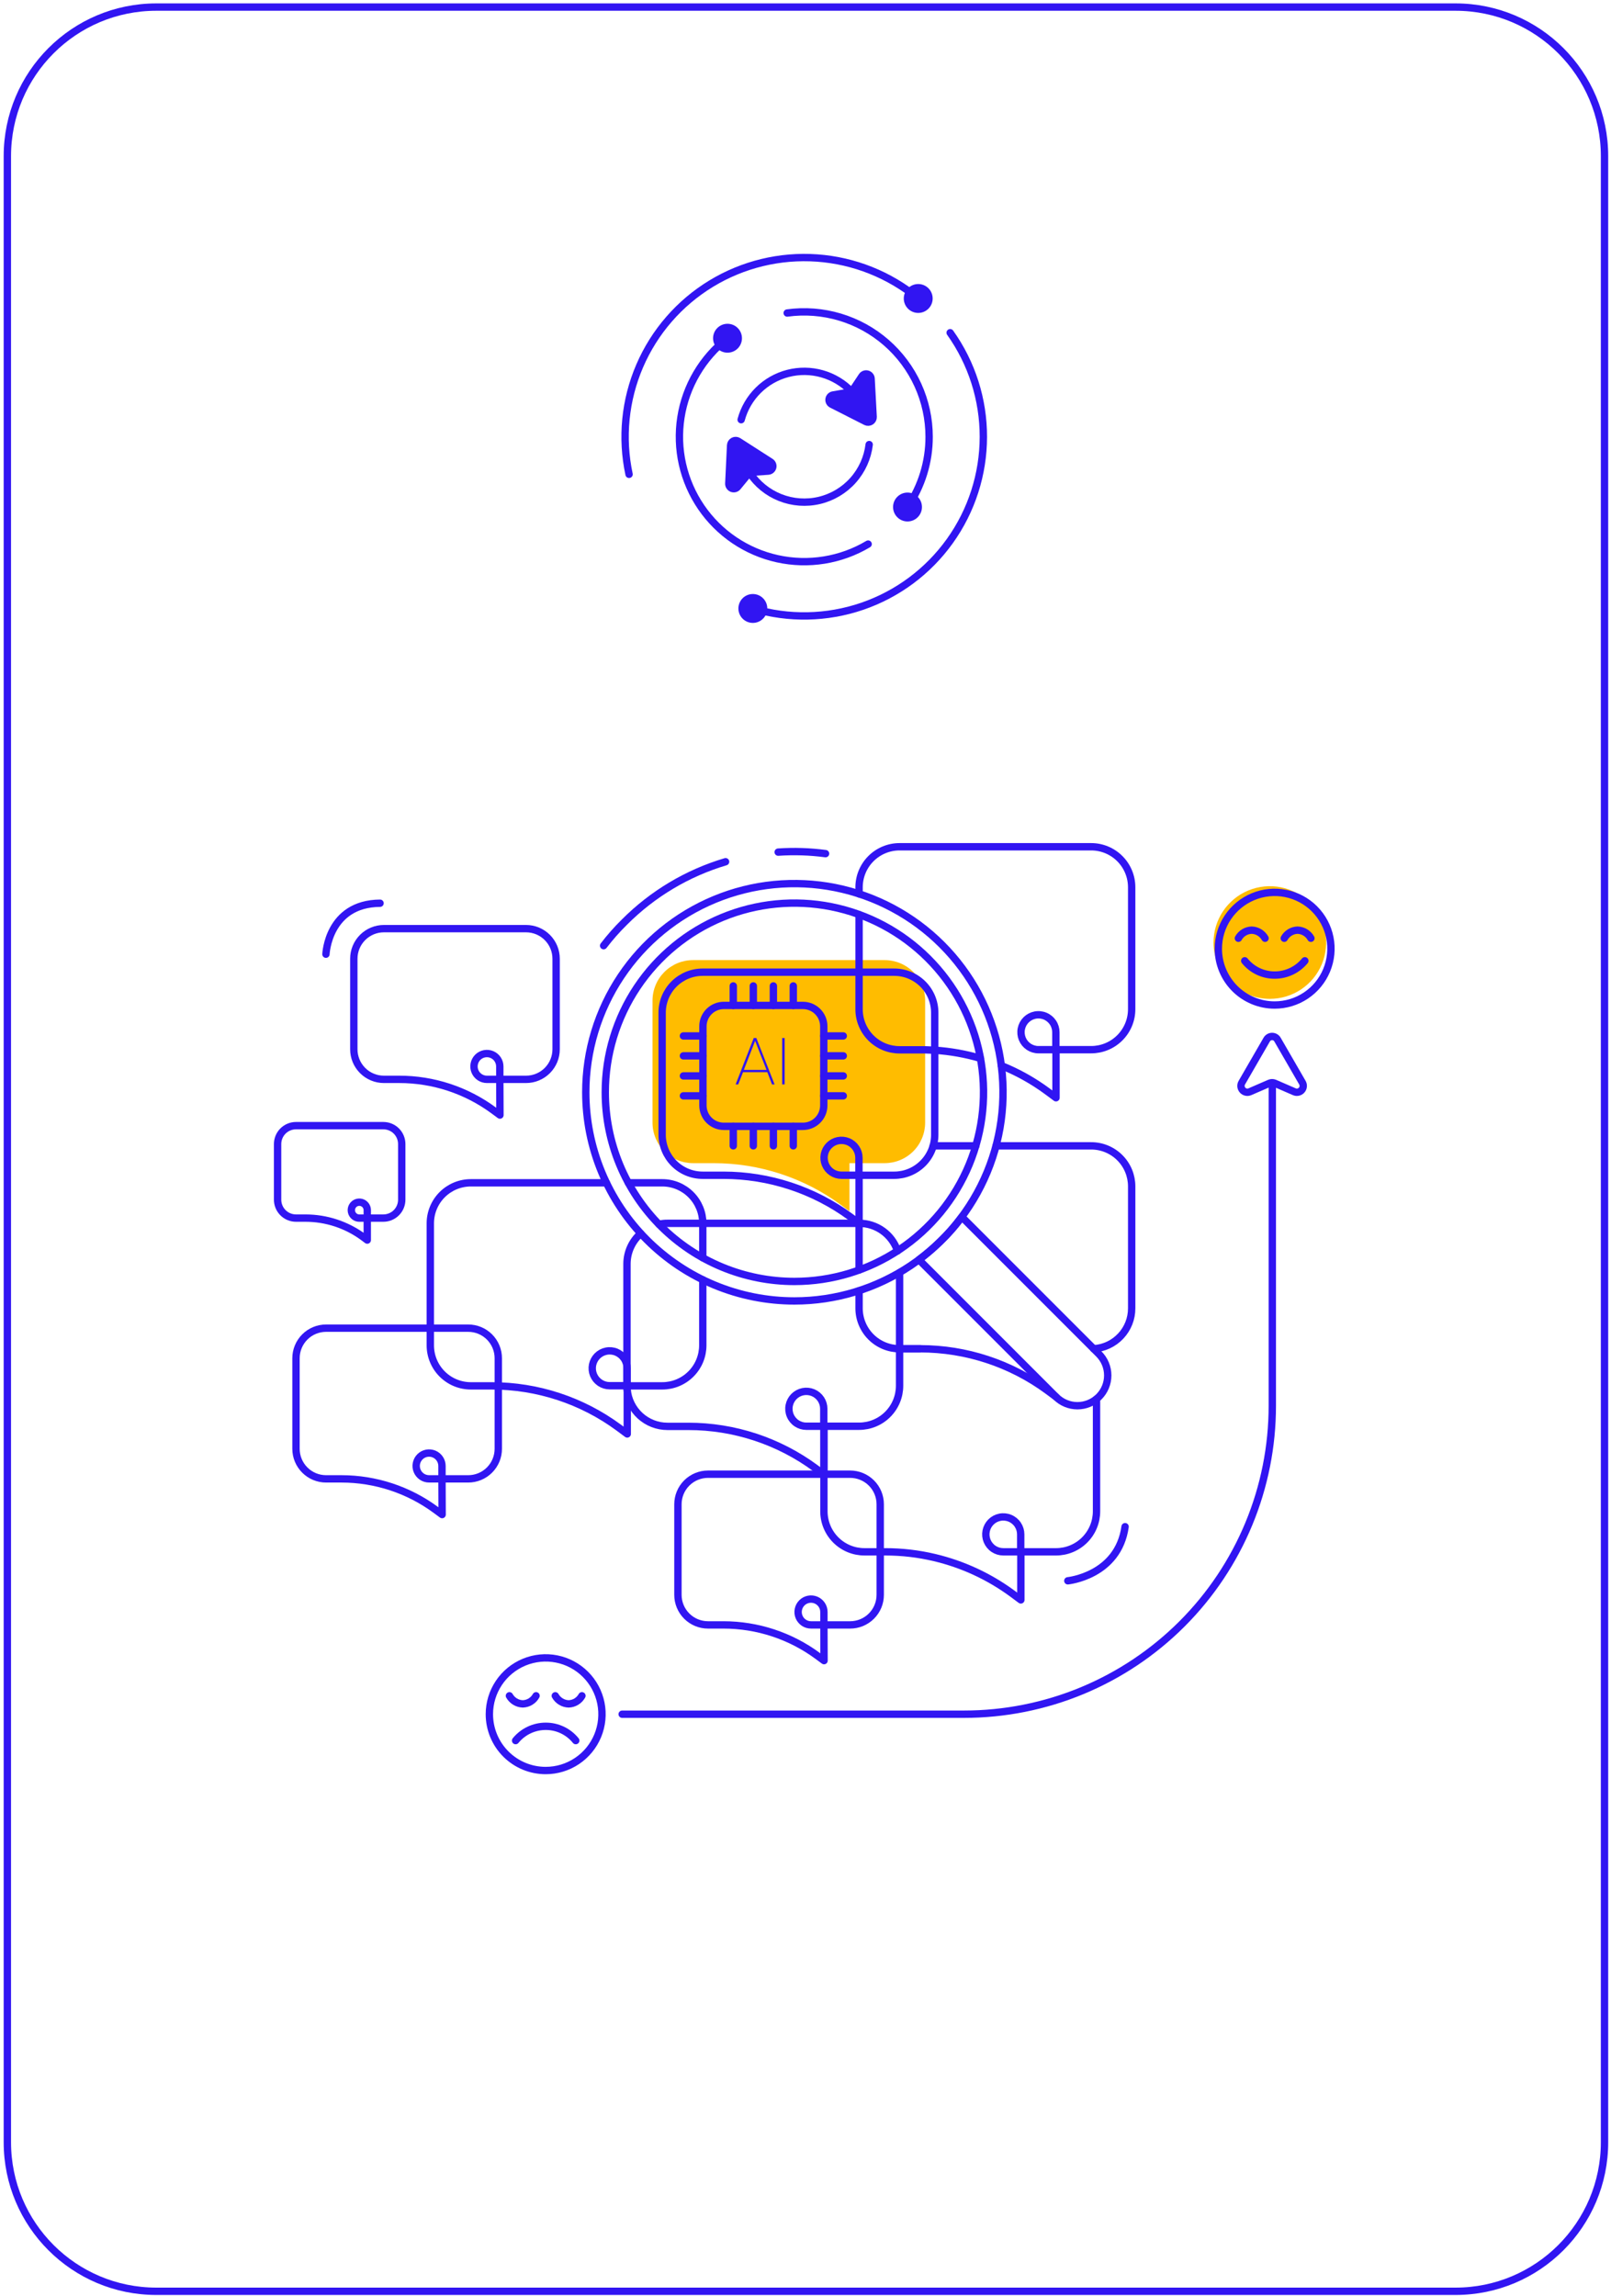 <?xml version="1.0" encoding="UTF-8"?> <svg xmlns="http://www.w3.org/2000/svg" width="219" height="312" viewBox="0 0 219 312" fill="none"><path d="M197.863 0.962H21.255C10.069 0.962 1 10.03 1 21.217V291.136C1 302.323 10.069 311.392 21.255 311.392H197.863C209.05 311.392 218.119 302.323 218.119 291.136V21.217C218.119 10.03 209.05 0.962 197.863 0.962Z" stroke="#3115F2"></path><path d="M112.003 220.829H115.569C116.106 220.829 116.638 220.723 117.134 220.518C117.63 220.312 118.081 220.011 118.461 219.631C118.841 219.252 119.142 218.801 119.347 218.305C119.553 217.809 119.658 217.277 119.658 216.74V204.436C119.658 203.899 119.553 203.367 119.347 202.871C119.142 202.374 118.841 201.924 118.461 201.544C118.081 201.164 117.63 200.863 117.134 200.658C116.638 200.452 116.106 200.347 115.569 200.347H96.247C95.71 200.347 95.178 200.452 94.682 200.658C94.186 200.863 93.735 201.164 93.355 201.544C92.975 201.924 92.674 202.375 92.469 202.871C92.264 203.367 92.158 203.899 92.158 204.436V216.74C92.158 217.277 92.264 217.809 92.469 218.305C92.674 218.801 92.975 219.252 93.355 219.631C93.735 220.011 94.186 220.312 94.682 220.518C95.178 220.723 95.71 220.829 96.247 220.829H98.338C102.954 220.828 107.449 222.307 111.164 225.048L112.022 225.683L112.003 220.829Z" stroke="#3115F2" stroke-linecap="round" stroke-linejoin="round"></path><path d="M112.003 220.829H110.249C109.902 220.829 109.562 220.726 109.274 220.533C108.985 220.34 108.76 220.066 108.627 219.746C108.494 219.425 108.459 219.072 108.527 218.731C108.595 218.391 108.762 218.078 109.007 217.833C109.253 217.587 109.565 217.42 109.906 217.352C110.246 217.284 110.599 217.319 110.92 217.452C111.241 217.585 111.515 217.81 111.708 218.098C111.901 218.387 112.003 218.726 112.003 219.074V220.829Z" stroke="#3115F2" stroke-linecap="round" stroke-linejoin="round"></path><path d="M60.084 200.982H63.65C64.187 200.982 64.719 200.876 65.215 200.671C65.711 200.465 66.162 200.164 66.541 199.784C66.921 199.404 67.222 198.954 67.427 198.458C67.633 197.961 67.738 197.43 67.738 196.893V184.589C67.738 184.052 67.633 183.52 67.427 183.024C67.222 182.528 66.921 182.077 66.541 181.697C66.162 181.318 65.711 181.016 65.215 180.811C64.719 180.605 64.187 180.5 63.65 180.5H44.327C43.79 180.5 43.258 180.605 42.762 180.811C42.266 181.016 41.815 181.317 41.435 181.697C41.056 182.077 40.755 182.528 40.549 183.024C40.344 183.52 40.238 184.052 40.238 184.589V196.893C40.238 197.43 40.344 197.961 40.549 198.458C40.755 198.954 41.056 199.405 41.436 199.784C41.815 200.164 42.266 200.465 42.762 200.671C43.258 200.876 43.79 200.982 44.327 200.982H46.418C51.034 200.981 55.529 202.46 59.244 205.201L60.103 205.836L60.084 200.982Z" stroke="#3115F2" stroke-linecap="round" stroke-linejoin="round"></path><path d="M60.084 200.981H58.329C57.982 200.981 57.643 200.878 57.354 200.685C57.065 200.492 56.84 200.218 56.708 199.897C56.575 199.576 56.54 199.223 56.608 198.883C56.676 198.543 56.843 198.23 57.088 197.985C57.334 197.739 57.647 197.572 57.987 197.504C58.327 197.437 58.68 197.472 59.001 197.604C59.322 197.737 59.596 197.962 59.788 198.251C59.981 198.539 60.084 198.879 60.084 199.226V200.981Z" stroke="#3115F2" stroke-linecap="round" stroke-linejoin="round"></path><path d="M49.927 165.543H52.112C52.775 165.543 53.411 165.279 53.881 164.81C54.35 164.341 54.613 163.704 54.613 163.041V155.479C54.613 154.816 54.35 154.179 53.881 153.71C53.411 153.241 52.775 152.978 52.112 152.978H40.238C39.575 152.978 38.938 153.241 38.469 153.71C38 154.179 37.736 154.816 37.736 155.479V163.041C37.736 163.704 38 164.341 38.469 164.81C38.938 165.279 39.575 165.543 40.238 165.543H41.526C44.362 165.544 47.123 166.454 49.405 168.138L49.927 168.53V165.543Z" stroke="#3115F2" stroke-linecap="round" stroke-linejoin="round"></path><path d="M49.927 165.545H48.845C48.63 165.545 48.421 165.481 48.243 165.362C48.065 165.243 47.926 165.074 47.844 164.876C47.762 164.678 47.741 164.461 47.782 164.251C47.824 164.04 47.928 163.848 48.079 163.696C48.23 163.545 48.423 163.441 48.633 163.4C48.843 163.358 49.061 163.379 49.259 163.461C49.457 163.543 49.626 163.682 49.745 163.86C49.864 164.038 49.927 164.248 49.927 164.462V165.545Z" stroke="#3115F2" stroke-linecap="round" stroke-linejoin="round"></path><path d="M67.944 146.687H71.51C72.047 146.687 72.578 146.582 73.075 146.376C73.571 146.171 74.022 145.87 74.401 145.49C74.781 145.11 75.082 144.659 75.288 144.163C75.493 143.667 75.599 143.135 75.599 142.598V130.294C75.599 129.757 75.493 129.225 75.288 128.729C75.082 128.233 74.781 127.782 74.401 127.402C74.022 127.023 73.571 126.721 73.075 126.516C72.578 126.311 72.047 126.205 71.51 126.205H52.187C51.65 126.205 51.118 126.311 50.622 126.516C50.126 126.722 49.675 127.023 49.296 127.402C48.916 127.782 48.615 128.233 48.409 128.729C48.204 129.225 48.098 129.757 48.099 130.294V142.598C48.098 143.135 48.204 143.667 48.409 144.163C48.615 144.659 48.916 145.11 49.296 145.49C49.675 145.869 50.126 146.171 50.622 146.376C51.118 146.582 51.65 146.687 52.187 146.687H54.278C58.895 146.686 63.39 148.165 67.104 150.907L67.963 151.542L67.944 146.687Z" stroke="#3115F2" stroke-linecap="round" stroke-linejoin="round"></path><path d="M67.943 146.687H66.189C65.842 146.687 65.502 146.584 65.214 146.391C64.925 146.198 64.7 145.924 64.567 145.604C64.434 145.283 64.4 144.93 64.467 144.59C64.535 144.249 64.702 143.936 64.947 143.691C65.193 143.445 65.505 143.278 65.846 143.211C66.186 143.143 66.539 143.177 66.86 143.31C67.181 143.443 67.455 143.668 67.648 143.957C67.84 144.245 67.943 144.584 67.943 144.931V146.687Z" stroke="#3115F2" stroke-linecap="round" stroke-linejoin="round"></path><path d="M95.537 170.94V166.254C95.537 165.531 95.395 164.815 95.118 164.146C94.841 163.478 94.436 162.871 93.924 162.359C93.413 161.848 92.805 161.442 92.137 161.165C91.469 160.888 90.753 160.746 90.029 160.746H85.418" stroke="#3115F2" stroke-linecap="round" stroke-linejoin="round"></path><path d="M82.431 160.746H64.005C63.281 160.746 62.565 160.888 61.897 161.165C61.228 161.442 60.621 161.848 60.11 162.359C59.598 162.871 59.193 163.478 58.916 164.146C58.639 164.815 58.497 165.531 58.497 166.254V182.834C58.497 183.557 58.639 184.274 58.916 184.942C59.193 185.61 59.598 186.217 60.11 186.729C60.621 187.24 61.228 187.646 61.897 187.923C62.565 188.199 63.281 188.342 64.005 188.342H66.824C73.045 188.336 79.104 190.326 84.112 194.018L85.269 194.877V188.342" stroke="#3115F2" stroke-linecap="round" stroke-linejoin="round"></path><path d="M95.537 173.945V182.833C95.537 183.556 95.395 184.272 95.118 184.941C94.841 185.609 94.436 186.216 93.924 186.728C93.413 187.239 92.806 187.645 92.137 187.922C91.469 188.199 90.753 188.341 90.029 188.341H85.231" stroke="#3115F2" stroke-linecap="round" stroke-linejoin="round"></path><path d="M85.25 188.323H82.879C82.41 188.323 81.952 188.184 81.562 187.923C81.172 187.662 80.868 187.292 80.688 186.859C80.509 186.426 80.462 185.949 80.553 185.489C80.645 185.029 80.871 184.606 81.202 184.275C81.534 183.943 81.957 183.717 82.416 183.626C82.876 183.534 83.353 183.581 83.787 183.761C84.22 183.94 84.59 184.244 84.851 184.634C85.111 185.024 85.25 185.483 85.25 185.952V188.323Z" stroke="#3115F2" stroke-linecap="round" stroke-linejoin="round"></path><path d="M115.457 158.076H120.255C120.978 158.076 121.695 157.934 122.363 157.657C123.031 157.38 123.639 156.975 124.15 156.463C124.662 155.952 125.067 155.344 125.344 154.676C125.621 154.008 125.763 153.291 125.763 152.568V135.988C125.763 135.265 125.621 134.548 125.344 133.88C125.067 133.212 124.662 132.605 124.15 132.093C123.639 131.582 123.031 131.176 122.363 130.899C121.695 130.623 120.978 130.48 120.255 130.48H94.211C93.488 130.48 92.772 130.623 92.103 130.899C91.435 131.176 90.828 131.582 90.317 132.093C89.805 132.605 89.399 133.212 89.123 133.88C88.846 134.549 88.704 135.265 88.704 135.988V152.568C88.704 153.291 88.846 154.008 89.123 154.676C89.399 155.344 89.805 155.951 90.316 156.463C90.828 156.975 91.435 157.38 92.103 157.657C92.772 157.934 93.488 158.076 94.211 158.076H97.031C103.25 158.08 109.307 160.068 114.318 163.752L115.476 164.61V158.076H115.457Z" fill="#FFBC00"></path><path d="M115.457 158.076H113.086C112.617 158.077 112.159 157.938 111.769 157.677C111.379 157.416 111.075 157.046 110.895 156.613C110.716 156.18 110.669 155.703 110.76 155.243C110.852 154.783 111.078 154.36 111.409 154.029C111.741 153.697 112.163 153.471 112.623 153.38C113.083 153.288 113.56 153.335 113.993 153.514C114.427 153.694 114.797 153.998 115.058 154.388C115.318 154.778 115.457 155.236 115.457 155.705V158.076Z" fill="#FFBC00"></path><path d="M122.01 170.006C121.646 168.912 120.947 167.961 120.012 167.288C119.077 166.614 117.953 166.252 116.801 166.253H90.739C90.349 166.249 89.96 166.293 89.581 166.384" stroke="#3115F2" stroke-linecap="round" stroke-linejoin="round"></path><path d="M87.098 167.635C86.512 168.151 86.043 168.786 85.721 169.497C85.399 170.208 85.232 170.98 85.231 171.761V188.341C85.228 188.503 85.234 188.665 85.25 188.826C85.371 190.198 86.002 191.474 87.018 192.404C88.034 193.334 89.361 193.849 90.739 193.848H93.558C99.779 193.843 105.838 195.833 110.846 199.524L112.003 200.383V193.848" stroke="#3115F2" stroke-linecap="round" stroke-linejoin="round"></path><path d="M122.29 172.955V188.321C122.29 189.045 122.148 189.761 121.871 190.429C121.595 191.098 121.189 191.705 120.677 192.216C120.166 192.728 119.559 193.134 118.89 193.41C118.222 193.687 117.506 193.829 116.782 193.829H111.984" stroke="#3115F2" stroke-linecap="round" stroke-linejoin="round"></path><path d="M111.984 193.83H109.613C109.144 193.83 108.686 193.691 108.296 193.43C107.906 193.17 107.602 192.799 107.423 192.366C107.243 191.933 107.196 191.456 107.288 190.996C107.379 190.536 107.605 190.114 107.937 189.782C108.268 189.451 108.691 189.225 109.151 189.133C109.611 189.042 110.087 189.089 110.521 189.268C110.954 189.448 111.324 189.752 111.585 190.142C111.845 190.532 111.984 190.99 111.984 191.459V193.83Z" stroke="#3115F2" stroke-linecap="round" stroke-linejoin="round"></path><path d="M143.553 189.835L142.397 188.976C137.385 185.292 131.329 183.304 125.109 183.3H122.29C121.566 183.3 120.85 183.158 120.182 182.881C119.514 182.605 118.906 182.199 118.395 181.687C117.883 181.176 117.478 180.569 117.201 179.9C116.924 179.232 116.782 178.516 116.782 177.792V175.421" stroke="#3115F2" stroke-linecap="round" stroke-linejoin="round"></path><path d="M116.782 172.601V166.253" stroke="#3115F2" stroke-linecap="round" stroke-linejoin="round"></path><path d="M126.864 155.724H132.652" stroke="#3115F2" stroke-linecap="round" stroke-linejoin="round"></path><path d="M135.415 155.724H148.333C149.057 155.723 149.773 155.865 150.442 156.142C151.11 156.419 151.717 156.824 152.229 157.336C152.74 157.847 153.146 158.455 153.423 159.123C153.699 159.791 153.841 160.508 153.841 161.231V177.811C153.841 179.213 153.305 180.561 152.344 181.581C151.383 182.602 150.069 183.216 148.67 183.3" stroke="#3115F2" stroke-linecap="round" stroke-linejoin="round"></path><path d="M116.764 159.719H121.562C122.285 159.719 123.001 159.577 123.67 159.3C124.338 159.023 124.945 158.617 125.457 158.106C125.968 157.594 126.374 156.987 126.651 156.319C126.927 155.651 127.07 154.934 127.069 154.211V137.631C127.07 136.908 126.927 136.191 126.651 135.523C126.374 134.855 125.968 134.247 125.457 133.736C124.945 133.224 124.338 132.819 123.67 132.542C123.001 132.265 122.285 132.123 121.562 132.123H95.518C94.795 132.123 94.078 132.265 93.41 132.542C92.742 132.819 92.135 133.225 91.623 133.736C91.112 134.248 90.706 134.855 90.429 135.523C90.153 136.192 90.01 136.908 90.011 137.631V154.211C90.01 154.934 90.153 155.65 90.429 156.319C90.706 156.987 91.112 157.594 91.623 158.106C92.135 158.617 92.742 159.023 93.41 159.3C94.078 159.576 94.795 159.719 95.518 159.719H98.337C104.557 159.722 110.613 161.711 115.625 165.395L116.782 166.253V159.719" stroke="#3115F2" stroke-linecap="round" stroke-linejoin="round"></path><path d="M116.764 159.718H114.393C113.924 159.718 113.465 159.579 113.075 159.319C112.685 159.058 112.382 158.688 112.202 158.254C112.023 157.821 111.976 157.344 112.067 156.884C112.159 156.424 112.384 156.002 112.716 155.67C113.048 155.338 113.47 155.113 113.93 155.021C114.39 154.93 114.867 154.977 115.3 155.156C115.734 155.336 116.104 155.64 116.364 156.03C116.625 156.42 116.764 156.878 116.764 157.347V159.718Z" stroke="#3115F2" stroke-linecap="round" stroke-linejoin="round"></path><path d="M143.554 142.654V149.189L142.398 148.33C140.464 146.899 138.356 145.72 136.124 144.82" stroke="#3115F2" stroke-linecap="round" stroke-linejoin="round"></path><path d="M143.535 142.654H148.333C149.056 142.654 149.773 142.512 150.441 142.235C151.109 141.959 151.717 141.553 152.228 141.042C152.74 140.53 153.145 139.923 153.422 139.254C153.699 138.586 153.841 137.869 153.84 137.146V120.585C153.841 119.862 153.699 119.145 153.422 118.477C153.145 117.809 152.74 117.201 152.228 116.69C151.717 116.178 151.109 115.772 150.441 115.496C149.773 115.219 149.056 115.077 148.333 115.077H122.29C121.567 115.077 120.85 115.219 120.182 115.496C119.514 115.773 118.906 116.178 118.395 116.69C117.883 117.202 117.478 117.809 117.201 118.477C116.924 119.146 116.782 119.862 116.782 120.585V121.481" stroke="#3115F2" stroke-linecap="round" stroke-linejoin="round"></path><path d="M116.782 124.3V137.164C116.782 137.887 116.924 138.604 117.201 139.272C117.478 139.94 117.883 140.548 118.395 141.059C118.906 141.571 119.514 141.976 120.182 142.253C120.85 142.53 121.566 142.672 122.29 142.672H125.762C126.192 142.69 126.64 142.709 127.069 142.728C129.175 142.869 131.26 143.238 133.286 143.83" stroke="#3115F2" stroke-linecap="round" stroke-linejoin="round"></path><path d="M143.535 142.654H141.164C140.695 142.654 140.237 142.514 139.847 142.254C139.457 141.993 139.153 141.623 138.973 141.19C138.794 140.756 138.747 140.28 138.839 139.82C138.93 139.36 139.156 138.937 139.488 138.605C139.819 138.274 140.242 138.048 140.702 137.957C141.162 137.865 141.639 137.912 142.072 138.092C142.505 138.271 142.875 138.575 143.136 138.965C143.396 139.355 143.535 139.814 143.535 140.283V142.654Z" stroke="#3115F2" stroke-linecap="round" stroke-linejoin="round"></path><path d="M125.11 183.301H122.291" stroke="#3115F2" stroke-linecap="round" stroke-linejoin="round"></path><path d="M112.003 193.831V205.388C112.003 206.111 112.145 206.828 112.422 207.496C112.698 208.164 113.104 208.772 113.615 209.283C114.127 209.795 114.734 210.2 115.403 210.477C116.071 210.754 116.787 210.896 117.511 210.896H120.329C122.593 210.893 124.849 211.156 127.051 211.68C130.866 212.585 134.459 214.249 137.618 216.572L138.775 217.431V210.896" stroke="#3115F2" stroke-linecap="round" stroke-linejoin="round"></path><path d="M138.757 210.896H143.554C144.277 210.896 144.994 210.754 145.662 210.477C146.331 210.2 146.938 209.795 147.449 209.283C147.961 208.772 148.367 208.164 148.643 207.496C148.92 206.827 149.062 206.111 149.062 205.388V190.134" stroke="#3115F2" stroke-linecap="round" stroke-linejoin="round"></path><path d="M138.756 210.895H136.385C135.916 210.895 135.458 210.756 135.068 210.495C134.678 210.235 134.374 209.864 134.194 209.431C134.015 208.998 133.968 208.521 134.059 208.061C134.151 207.601 134.376 207.179 134.708 206.847C135.04 206.515 135.462 206.289 135.922 206.198C136.382 206.106 136.859 206.153 137.292 206.333C137.725 206.512 138.096 206.816 138.356 207.206C138.617 207.596 138.756 208.054 138.756 208.523V210.895Z" stroke="#3115F2" stroke-linecap="round" stroke-linejoin="round"></path><path d="M104.312 145.716H101.007L100.354 147.378H99.999L102.463 141.067H102.818L105.301 147.378H104.946L104.312 145.716ZM104.2 145.399L102.65 141.459L101.119 145.399H104.2Z" fill="#3115F2"></path><path d="M106.664 141.067V147.378H106.327V141.067H106.664Z" fill="#3115F2"></path><path d="M109.147 153.072H98.394C98.021 153.072 97.652 152.999 97.308 152.856C96.963 152.714 96.65 152.505 96.387 152.241C96.123 151.978 95.914 151.665 95.772 151.32C95.629 150.976 95.556 150.607 95.556 150.234V139.48C95.555 139.107 95.629 138.738 95.771 138.393C95.914 138.049 96.123 137.736 96.387 137.472C96.65 137.209 96.963 137 97.308 136.857C97.652 136.715 98.021 136.641 98.394 136.642H109.147C109.52 136.641 109.889 136.715 110.233 136.857C110.578 137 110.891 137.209 111.154 137.473C111.418 137.736 111.627 138.049 111.769 138.393C111.912 138.738 111.985 139.107 111.985 139.48V150.234C111.985 150.607 111.912 150.976 111.769 151.32C111.627 151.665 111.418 151.978 111.154 152.241C110.891 152.505 110.578 152.714 110.233 152.856C109.889 152.999 109.52 153.072 109.147 153.072Z" stroke="#3115F2" stroke-linecap="round" stroke-linejoin="round"></path><path d="M92.904 140.787H95.537" stroke="#3115F2" stroke-linecap="round" stroke-linejoin="round"></path><path d="M92.904 143.494H95.537" stroke="#3115F2" stroke-linecap="round" stroke-linejoin="round"></path><path d="M92.904 146.22H95.537" stroke="#3115F2" stroke-linecap="round" stroke-linejoin="round"></path><path d="M92.904 148.928H95.537" stroke="#3115F2" stroke-linecap="round" stroke-linejoin="round"></path><path d="M111.984 140.787H114.635" stroke="#3115F2" stroke-linecap="round" stroke-linejoin="round"></path><path d="M111.984 143.494H114.635" stroke="#3115F2" stroke-linecap="round" stroke-linejoin="round"></path><path d="M111.984 146.22H114.635" stroke="#3115F2" stroke-linecap="round" stroke-linejoin="round"></path><path d="M111.984 148.928H114.635" stroke="#3115F2" stroke-linecap="round" stroke-linejoin="round"></path><path d="M99.682 155.724V153.073" stroke="#3115F2" stroke-linecap="round" stroke-linejoin="round"></path><path d="M102.406 155.724V153.073" stroke="#3115F2" stroke-linecap="round" stroke-linejoin="round"></path><path d="M105.133 155.724V153.073" stroke="#3115F2" stroke-linecap="round" stroke-linejoin="round"></path><path d="M107.84 155.724V153.073" stroke="#3115F2" stroke-linecap="round" stroke-linejoin="round"></path><path d="M99.682 136.642V133.991" stroke="#3115F2" stroke-linecap="round" stroke-linejoin="round"></path><path d="M102.406 136.642V133.991" stroke="#3115F2" stroke-linecap="round" stroke-linejoin="round"></path><path d="M105.133 136.642V133.991" stroke="#3115F2" stroke-linecap="round" stroke-linejoin="round"></path><path d="M107.84 136.642V133.991" stroke="#3115F2" stroke-linecap="round" stroke-linejoin="round"></path><path d="M107.99 174.152C113.075 174.153 118.046 172.645 122.274 169.82C126.503 166.996 129.798 162.98 131.744 158.282C133.691 153.585 134.2 148.415 133.208 143.428C132.216 138.44 129.768 133.859 126.172 130.263C122.577 126.668 117.996 124.219 113.009 123.227C108.021 122.234 102.852 122.743 98.154 124.689C93.456 126.635 89.44 129.931 86.615 134.159C83.79 138.387 82.282 143.358 82.282 148.443C82.282 151.819 82.947 155.162 84.239 158.281C85.531 161.4 87.424 164.234 89.811 166.622C92.199 169.009 95.033 170.903 98.152 172.195C101.271 173.487 104.614 174.152 107.99 174.152Z" stroke="#3115F2" stroke-linecap="round" stroke-linejoin="round"></path><path d="M107.99 176.802C113.599 176.803 119.083 175.14 123.747 172.024C128.411 168.908 132.047 164.478 134.194 159.296C136.34 154.114 136.902 148.411 135.808 142.91C134.714 137.408 132.013 132.354 128.047 128.388C124.081 124.421 119.027 121.72 113.526 120.625C108.024 119.531 102.322 120.092 97.139 122.239C91.957 124.385 87.527 128.02 84.411 132.684C81.294 137.348 79.631 142.832 79.631 148.441C79.631 152.165 80.364 155.853 81.789 159.294C83.214 162.735 85.303 165.861 87.936 168.495C90.57 171.129 93.696 173.218 97.137 174.643C100.578 176.068 104.265 176.802 107.99 176.802V176.802Z" stroke="#3115F2" stroke-linecap="round" stroke-linejoin="round"></path><path d="M130.748 165.376L149.38 184.009C150.152 184.782 150.586 185.83 150.586 186.922C150.586 188.015 150.152 189.062 149.379 189.835C148.607 190.607 147.559 191.041 146.467 191.041C145.374 191.041 144.327 190.607 143.554 189.835L124.923 171.201C126.023 170.371 127.064 169.466 128.041 168.494C129.032 167.535 129.938 166.492 130.748 165.376V165.376Z" stroke="#3115F2" stroke-linecap="round" stroke-linejoin="round"></path><path d="M105.786 115.805C107.935 115.659 110.092 115.728 112.227 116.011" stroke="#3115F2" stroke-linecap="round" stroke-linejoin="round"></path><path d="M82.057 128.519C82.92 127.39 83.862 126.323 84.876 125.326C88.704 121.481 93.434 118.657 98.635 117.111" stroke="#3115F2" stroke-linecap="round" stroke-linejoin="round"></path><path d="M44.309 129.677C44.309 129.677 44.589 122.806 51.664 122.75" stroke="#3115F2" stroke-linecap="round" stroke-linejoin="round"></path><path d="M145.161 214.835C145.161 214.835 152.012 214.163 152.945 207.479" stroke="#3115F2" stroke-linecap="round" stroke-linejoin="round"></path><path d="M172.62 135.746C174.134 135.747 175.615 135.299 176.874 134.458C178.133 133.617 179.115 132.422 179.695 131.023C180.275 129.625 180.427 128.085 180.132 126.6C179.837 125.115 179.108 123.751 178.038 122.68C176.967 121.609 175.603 120.88 174.118 120.584C172.634 120.288 171.094 120.44 169.695 121.019C168.296 121.598 167.101 122.579 166.259 123.838C165.418 125.097 164.969 126.577 164.969 128.091C164.969 130.121 165.775 132.067 167.21 133.503C168.645 134.938 170.591 135.745 172.62 135.746Z" fill="#FFBC00"></path><path d="M173.276 136.586C174.79 136.586 176.27 136.136 177.529 135.295C178.788 134.454 179.769 133.258 180.348 131.859C180.927 130.461 181.079 128.921 180.783 127.437C180.488 125.952 179.759 124.588 178.688 123.517C177.617 122.447 176.253 121.718 174.768 121.422C173.283 121.127 171.744 121.279 170.346 121.858C168.947 122.438 167.751 123.419 166.91 124.678C166.069 125.937 165.62 127.417 165.62 128.931C165.62 129.936 165.817 130.932 166.202 131.861C166.587 132.79 167.151 133.634 167.862 134.345C168.573 135.056 169.417 135.62 170.346 136.004C171.275 136.389 172.271 136.586 173.276 136.586V136.586Z" stroke="#3115F2" stroke-linecap="round" stroke-linejoin="round"></path><path d="M168.348 127.512C168.528 127.186 168.79 126.914 169.107 126.721C169.425 126.528 169.788 126.42 170.159 126.41C170.53 126.423 170.892 126.531 171.209 126.724C171.527 126.917 171.789 127.188 171.971 127.512" stroke="#3115F2" stroke-linecap="round" stroke-linejoin="round"></path><path d="M174.583 127.512C174.763 127.186 175.025 126.914 175.343 126.721C175.66 126.528 176.023 126.42 176.395 126.41C176.766 126.423 177.127 126.532 177.444 126.724C177.761 126.917 178.024 127.188 178.206 127.512" stroke="#3115F2" stroke-linecap="round" stroke-linejoin="round"></path><path d="M169.208 130.574C169.7 131.184 170.323 131.675 171.03 132.011C171.738 132.348 172.512 132.52 173.295 132.516C174.078 132.514 174.85 132.339 175.557 132.003C176.263 131.667 176.887 131.179 177.383 130.574" stroke="#3115F2" stroke-linecap="round" stroke-linejoin="round"></path><path d="M84.578 232.965H131.046C136.55 232.965 142.001 231.881 147.086 229.775C152.172 227.668 156.792 224.58 160.684 220.688C164.576 216.796 167.663 212.175 169.769 207.089C171.875 202.004 172.959 196.553 172.958 191.049V147.21" stroke="#3115F2" stroke-linecap="round" stroke-linejoin="round"></path><path d="M74.18 240.619C75.694 240.619 77.174 240.171 78.433 239.329C79.692 238.488 80.673 237.293 81.252 235.894C81.832 234.495 81.984 232.956 81.688 231.471C81.393 229.986 80.664 228.622 79.593 227.552C78.523 226.481 77.159 225.752 75.674 225.457C74.189 225.161 72.65 225.313 71.251 225.892C69.852 226.472 68.656 227.453 67.815 228.712C66.974 229.971 66.525 231.451 66.525 232.965C66.525 233.97 66.723 234.965 67.108 235.894C67.493 236.823 68.056 237.667 68.767 238.377C69.478 239.088 70.322 239.652 71.251 240.037C72.18 240.421 73.175 240.619 74.18 240.619Z" stroke="#3115F2" stroke-linecap="round" stroke-linejoin="round"></path><path d="M79.108 230.462C78.928 230.787 78.666 231.06 78.349 231.253C78.031 231.446 77.669 231.553 77.297 231.563C76.926 231.551 76.565 231.443 76.248 231.25C75.93 231.057 75.668 230.785 75.486 230.462" stroke="#3115F2" stroke-linecap="round" stroke-linejoin="round"></path><path d="M72.873 230.462C72.693 230.787 72.431 231.06 72.114 231.253C71.796 231.446 71.434 231.553 71.062 231.563C70.691 231.551 70.33 231.443 70.012 231.25C69.695 231.057 69.433 230.785 69.251 230.462" stroke="#3115F2" stroke-linecap="round" stroke-linejoin="round"></path><path d="M78.268 236.55C77.776 235.94 77.153 235.449 76.445 235.113C75.737 234.777 74.963 234.604 74.18 234.608C73.397 234.609 72.624 234.783 71.916 235.119C71.209 235.455 70.586 235.944 70.091 236.55" stroke="#3115F2" stroke-linecap="round" stroke-linejoin="round"></path><path d="M172.194 141.29L168.816 147.134C168.723 147.293 168.683 147.477 168.702 147.66C168.72 147.843 168.796 148.015 168.918 148.152C169.041 148.289 169.203 148.383 169.383 148.422C169.563 148.461 169.75 148.442 169.918 148.367L172.585 147.209C172.695 147.163 172.812 147.139 172.931 147.139C173.05 147.139 173.167 147.163 173.277 147.209L175.944 148.367C176.112 148.442 176.299 148.461 176.479 148.422C176.659 148.383 176.821 148.289 176.944 148.152C177.066 148.015 177.142 147.843 177.16 147.66C177.179 147.477 177.139 147.293 177.046 147.134L173.668 141.29C173.595 141.159 173.488 141.049 173.359 140.973C173.229 140.897 173.081 140.856 172.931 140.856C172.781 140.856 172.633 140.897 172.503 140.973C172.374 141.049 172.267 141.159 172.194 141.29Z" stroke="#3115F2" stroke-linecap="round" stroke-linejoin="round"></path><path d="M85.515 64.463C84.456 59.519 84.961 54.368 86.962 49.724C88.962 45.08 92.358 41.174 96.678 38.547C100.999 35.92 106.029 34.703 111.073 35.064C116.116 35.425 120.922 37.347 124.824 40.563" stroke="#3115F2" stroke-linecap="round" stroke-linejoin="round"></path><path d="M129.164 45.216C132.107 49.351 133.685 54.301 133.678 59.376C133.671 64.451 132.08 69.398 129.126 73.525C126.173 77.652 122.004 80.754 117.202 82.397C112.401 84.04 107.206 84.143 102.343 82.692" stroke="#3115F2" stroke-linecap="round" stroke-linejoin="round"></path><path d="M107.011 42.54C109.413 42.211 111.858 42.4 114.181 43.094C116.504 43.788 118.652 44.971 120.48 46.564C122.307 48.157 123.773 50.123 124.778 52.329C125.783 54.536 126.304 56.932 126.306 59.356C126.312 62.763 125.287 66.092 123.367 68.906" stroke="#3115F2" stroke-linecap="round" stroke-linejoin="round"></path><path d="M118.016 73.943C114.305 76.151 109.892 76.862 105.676 75.932C101.459 75.001 97.755 72.498 95.319 68.933C92.883 65.367 91.897 61.008 92.562 56.741C93.227 52.474 95.493 48.621 98.899 45.967" stroke="#3115F2" stroke-linecap="round" stroke-linejoin="round"></path><path d="M100.752 57.038C101.161 55.52 101.967 54.137 103.085 53.032C104.204 51.926 105.596 51.137 107.119 50.746C108.642 50.354 110.242 50.374 111.756 50.803C113.269 51.232 114.641 52.055 115.732 53.188" stroke="#3115F2" stroke-linecap="round" stroke-linejoin="round"></path><path d="M101.921 64.263C102.925 65.781 104.371 66.953 106.062 67.623C107.754 68.292 109.611 68.426 111.381 68.007C113.152 67.587 114.751 66.635 115.963 65.277C117.174 63.92 117.94 62.224 118.157 60.417" stroke="#3115F2" stroke-linecap="round" stroke-linejoin="round"></path><path d="M124.823 42.028C125.632 42.028 126.287 41.372 126.287 40.564C126.287 39.755 125.632 39.1 124.823 39.1C124.015 39.1 123.359 39.755 123.359 40.564C123.359 41.372 124.015 42.028 124.823 42.028Z" fill="#3115F2" stroke="#3115F2" stroke-linecap="round" stroke-linejoin="round"></path><path d="M98.899 47.431C99.707 47.431 100.362 46.775 100.362 45.967C100.362 45.158 99.707 44.503 98.899 44.503C98.09 44.503 97.435 45.158 97.435 45.967C97.435 46.775 98.09 47.431 98.899 47.431Z" fill="#3115F2" stroke="#3115F2" stroke-linecap="round" stroke-linejoin="round"></path><path d="M102.342 84.156C103.15 84.156 103.806 83.5 103.806 82.692C103.806 81.883 103.15 81.228 102.342 81.228C101.533 81.228 100.878 81.883 100.878 82.692C100.878 83.5 101.533 84.156 102.342 84.156Z" fill="#3115F2" stroke="#3115F2" stroke-linecap="round" stroke-linejoin="round"></path><path d="M123.367 70.369C124.176 70.369 124.831 69.714 124.831 68.905C124.831 68.097 124.176 67.441 123.367 67.441C122.559 67.441 121.903 68.097 121.903 68.905C121.903 69.714 122.559 70.369 123.367 70.369Z" fill="#3115F2" stroke="#3115F2" stroke-linecap="round" stroke-linejoin="round"></path><path d="M118.697 56.664L118.417 51.458C118.409 51.316 118.357 51.18 118.267 51.07C118.177 50.96 118.055 50.881 117.917 50.844C117.78 50.807 117.634 50.815 117.502 50.866C117.369 50.917 117.255 51.008 117.178 51.127L115.932 53.001C115.82 53.15 115.66 53.254 115.479 53.296L113.262 53.678C113.121 53.701 112.992 53.768 112.891 53.869C112.791 53.97 112.725 54.1 112.703 54.24C112.681 54.381 112.704 54.525 112.769 54.651C112.833 54.778 112.936 54.881 113.063 54.946L117.712 57.306C117.818 57.358 117.936 57.382 118.054 57.374C118.173 57.367 118.287 57.329 118.387 57.265C118.486 57.2 118.567 57.111 118.621 57.005C118.676 56.9 118.702 56.782 118.697 56.664Z" fill="#3115F2" stroke="#3115F2" stroke-linecap="round" stroke-linejoin="round"></path><path d="M100.366 59.967L104.753 62.783C104.872 62.861 104.964 62.974 105.016 63.106C105.067 63.239 105.076 63.384 105.04 63.522C105.003 63.659 104.925 63.782 104.815 63.872C104.705 63.963 104.569 64.016 104.428 64.025L102.183 64.181C101.999 64.204 101.828 64.292 101.702 64.429L100.274 66.167C100.185 66.278 100.063 66.358 99.925 66.395C99.788 66.432 99.643 66.425 99.51 66.375C99.377 66.324 99.263 66.233 99.185 66.115C99.106 65.996 99.068 65.856 99.074 65.713L99.321 60.506C99.328 60.388 99.366 60.273 99.431 60.174C99.496 60.075 99.585 59.994 99.691 59.94C99.796 59.885 99.913 59.859 100.032 59.864C100.15 59.869 100.266 59.904 100.366 59.967Z" fill="#3115F2" stroke="#3115F2" stroke-linecap="round" stroke-linejoin="round"></path></svg> 